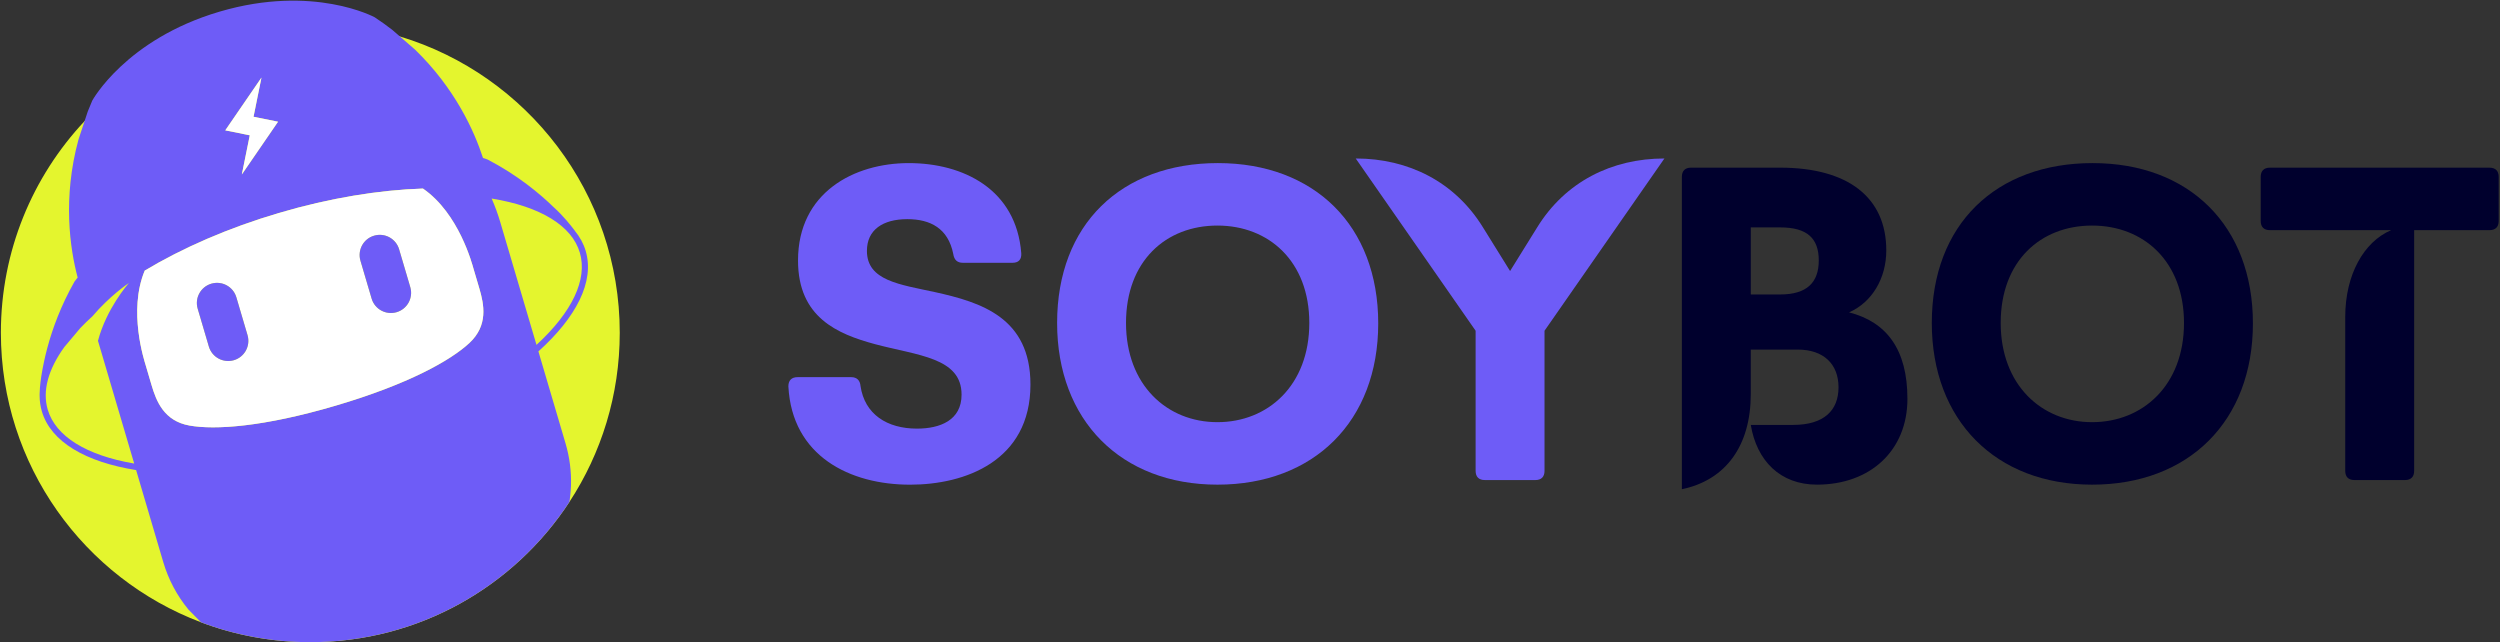 <svg width="1537" height="395" viewBox="0 0 1537 395" fill="none" xmlns="http://www.w3.org/2000/svg">
<rect x="0" y="0" width="1537" height="395" fill="#333333" stroke="none"/>
<path d="M484.693 237.526C484.693 233.856 486.673 231.876 490.343 231.876H523.383C526.773 231.876 528.753 233.856 529.033 237.246C531.573 254.756 545.413 263.516 563.773 263.516C577.893 263.516 591.173 258.436 591.173 242.616C591.173 219.736 564.063 218.606 537.793 211.546C514.913 205.336 490.623 195.166 490.623 160.146C490.623 118.346 525.083 100.276 558.683 100.276C592.283 100.276 624.773 116.376 627.873 155.636C628.153 159.586 626.183 161.566 622.503 161.566H592.003C588.613 161.566 586.633 159.876 586.073 156.196C582.963 140.376 571.953 134.736 557.833 134.736C542.863 134.736 532.983 141.236 532.983 154.226C532.983 172.586 553.033 174.846 575.063 179.646C603.023 185.856 633.523 195.176 633.523 236.417C633.523 283.587 593.133 297.986 559.533 297.986C522.533 297.986 486.953 280.476 484.693 237.546V237.526Z" fill="#6E5CF7"/>
<path d="M649.913 198.547C649.913 137.827 689.453 100.267 748.763 100.267C808.073 100.267 847.333 138.677 847.333 198.837C847.333 258.997 807.793 297.967 748.483 297.967C689.173 297.967 649.913 258.427 649.913 198.557V198.547ZM804.963 198.547C804.963 160.697 780.113 138.677 748.473 138.677C716.833 138.677 692.273 160.427 692.273 198.547C692.273 236.667 717.413 259.547 748.473 259.547C779.533 259.547 804.963 236.957 804.963 198.547Z" fill="#6E5CF7"/>
<path d="M912.863 295.137C909.193 295.137 907.213 293.157 907.213 289.487V203.347L833.503 97.436C865.983 97.436 894.503 111.837 911.733 139.797L928.393 166.627L945.053 139.797C962.283 111.837 990.803 97.436 1023.28 97.436L949.573 203.347V289.487C949.573 293.157 947.593 295.137 943.923 295.137H912.853H912.863Z" fill="#6E5CF7"/>
<path d="M1172.69 245.146C1172.69 277.056 1149.81 297.956 1117.05 297.956C1094.46 297.956 1080.05 283.266 1076.38 261.236H1102.36C1121.56 261.236 1130.32 252.196 1130.32 238.076C1130.32 223.956 1121.28 214.916 1105.18 214.916H1076.37V242.316C1076.37 273.946 1061.12 295.126 1034.01 300.776V108.726C1034.01 105.056 1035.99 103.076 1039.66 103.076H1094.45C1136.25 103.076 1159.69 121.436 1159.69 153.916C1159.69 171.146 1150.94 185.826 1136.81 192.046C1159.97 197.976 1172.68 214.926 1172.68 245.146H1172.69ZM1094.46 181.036C1110.84 181.036 1118.18 173.696 1118.18 160.136C1118.18 146.576 1111.12 139.806 1094.46 139.806H1076.38V181.036H1094.46Z" fill="#00002D"/>
<path d="M1187.67 198.547C1187.67 137.827 1227.21 100.267 1286.52 100.267C1345.83 100.267 1385.09 138.677 1385.09 198.837C1385.09 258.997 1345.55 297.967 1286.24 297.967C1226.93 297.967 1187.67 258.427 1187.67 198.557V198.547ZM1342.72 198.547C1342.72 160.697 1317.87 138.677 1286.23 138.677C1254.59 138.677 1230.03 160.427 1230.03 198.547C1230.03 236.667 1255.17 259.547 1286.23 259.547C1317.29 259.547 1342.72 236.957 1342.72 198.547Z" fill="#00002D"/>
<path d="M1530.54 103.087C1534.21 103.087 1536.19 105.067 1536.19 108.737V135.847C1536.19 139.517 1534.21 141.497 1530.54 141.497H1484.22V289.487C1484.22 293.157 1482.24 295.137 1478.57 295.137H1447.5C1443.83 295.137 1441.85 293.157 1441.85 289.487V194.877C1441.85 169.037 1453.15 148.697 1470.09 141.497H1395.53C1391.86 141.497 1389.88 139.517 1389.88 135.847V108.737C1389.88 105.067 1391.86 103.087 1395.53 103.087H1530.53H1530.54Z" fill="#00002D"/>
<path d="M381.023 204.566C381.023 242.936 369.673 278.646 350.133 308.516C316.173 360.476 257.493 394.806 190.783 394.806C167.123 394.806 144.483 390.486 123.583 382.596C51.683 355.446 0.543 285.976 0.543 204.566C0.543 154.236 20.073 108.486 51.993 74.466C86.693 37.446 136.043 14.326 190.783 14.326C209.933 14.326 228.423 17.156 245.853 22.416C324.073 46.036 381.023 118.646 381.023 204.566Z" fill="#E4F52E"/>
<path d="M331.013 216.047C354.233 195.157 365.653 173.147 360.093 154.307C358.763 149.787 356.493 145.647 353.403 141.887V141.857C353.313 141.747 353.133 141.497 352.853 141.127C351.233 138.997 346.203 132.567 340.673 127.647C331.723 118.907 318.083 107.607 299.843 98.117C299.843 98.117 298.873 97.717 296.953 97.127C291.603 80.677 279.853 54.427 255.173 30.507L245.853 22.417L241.143 18.337C237.743 15.697 234.153 13.127 230.363 10.627C230.363 10.627 192.713 -9.863 134.973 7.167C77.233 24.197 56.723 61.847 56.723 61.847C55.733 64.107 54.813 66.347 53.943 68.577L51.993 74.467L48.293 85.637C38.393 121.877 43.033 152.867 47.743 170.637C46.453 172.177 45.853 173.037 45.853 173.037C37.333 188.027 32.203 202.317 29.143 213.737C29.133 213.757 29.133 213.767 29.123 213.777C29.123 213.807 29.123 213.827 29.103 213.847C28.333 216.747 27.683 219.447 27.153 221.937C23.963 236.527 24.363 243.627 24.363 243.627C24.403 246.797 24.853 249.907 25.743 252.927C31.293 271.767 52.843 284.077 83.683 289.007L100.353 345.507C103.603 356.537 108.953 366.377 115.833 374.737C118.453 377.377 121.113 380.077 123.583 382.597C144.483 390.487 167.123 394.807 190.783 394.807C257.493 394.807 316.173 360.477 350.133 308.517C350.963 302.287 351.043 298.677 351.043 298.677C351.323 290.067 350.253 281.267 347.683 272.557L331.013 216.047ZM29.353 251.867C25.973 240.427 29.563 227.217 39.533 213.387L49.323 201.747C51.643 199.317 54.133 196.887 56.823 194.457C67.223 182.167 78.523 174.447 79.303 173.937C78.503 174.847 65.513 189.687 60.233 209.517L82.503 284.997C53.023 279.947 34.173 268.217 29.353 251.867ZM155.113 55.917L160.743 47.717L159.333 54.676L155.873 71.787L170.933 74.837L148.683 107.247L153.563 83.186L138.493 80.137L155.113 55.917ZM288.623 210.837C277.003 221.657 250.933 236.247 206.423 249.377C161.913 262.507 132.083 264.407 116.463 261.617C100.823 258.817 96.093 246.687 93.153 236.707C90.203 226.717 90.413 227.427 89.583 224.607C88.773 221.867 78.643 191.187 88.973 166.377C112.083 152.507 140.223 140.147 171.473 130.937C202.733 121.707 233.083 116.807 260.013 115.927H260.023C282.163 131.157 290.303 162.427 291.103 165.167C291.943 167.977 291.733 167.277 294.673 177.257C297.623 187.247 300.233 199.997 288.623 210.837ZM307.563 136.557C306.093 131.557 304.313 126.717 302.263 122.057C332.383 127.007 351.603 138.787 356.493 155.367C361.323 171.707 351.843 191.787 329.833 212.037L307.563 136.557Z" fill="#6E5CF7"/>
<path d="M148.683 107.247L153.563 83.187L138.493 80.137L155.113 55.917L160.743 47.717L159.333 54.677L155.873 71.787L170.933 74.837L148.683 107.247Z" fill="white"/>
<path d="M294.673 177.257C291.733 167.277 291.943 167.977 291.103 165.167C290.303 162.427 282.163 131.157 260.023 115.927H260.013C233.083 116.807 202.733 121.707 171.473 130.937C140.223 140.147 112.083 152.507 88.973 166.367C78.643 191.187 88.773 221.867 89.583 224.607C90.413 227.427 90.203 226.717 93.153 236.707C96.093 246.687 100.823 258.817 116.463 261.617C132.083 264.407 161.913 262.507 206.423 249.377C250.933 236.247 277.003 221.657 288.623 210.837C300.233 199.997 297.623 187.247 294.673 177.257ZM143.803 221.447C137.233 223.377 130.333 219.627 128.403 213.057L121.543 189.807C119.603 183.237 123.353 176.347 129.923 174.407C136.493 172.477 143.383 176.227 145.323 182.797L152.183 206.047C154.123 212.617 150.363 219.507 143.803 221.447ZM243.853 191.927C237.293 193.867 230.393 190.117 228.463 183.547L221.603 160.297C219.663 153.727 223.413 146.827 229.983 144.897C236.553 142.957 243.443 146.707 245.383 153.277L252.243 176.527C254.173 183.097 250.423 189.997 243.853 191.927Z" fill="white"/>
<path d="M143.803 221.447C137.233 223.377 130.333 219.627 128.403 213.057L121.543 189.807C119.603 183.237 123.353 176.347 129.923 174.407C136.493 172.477 143.383 176.227 145.323 182.797L152.183 206.047C154.123 212.617 150.363 219.507 143.803 221.447Z" fill="#6E5CF7"/>
<path d="M243.853 191.927C237.293 193.867 230.393 190.117 228.463 183.547L221.603 160.297C219.663 153.727 223.413 146.827 229.983 144.897C236.553 142.957 243.443 146.707 245.383 153.277L252.243 176.527C254.173 183.097 250.423 189.997 243.853 191.927Z" fill="#6E5CF7"/>
</svg>
